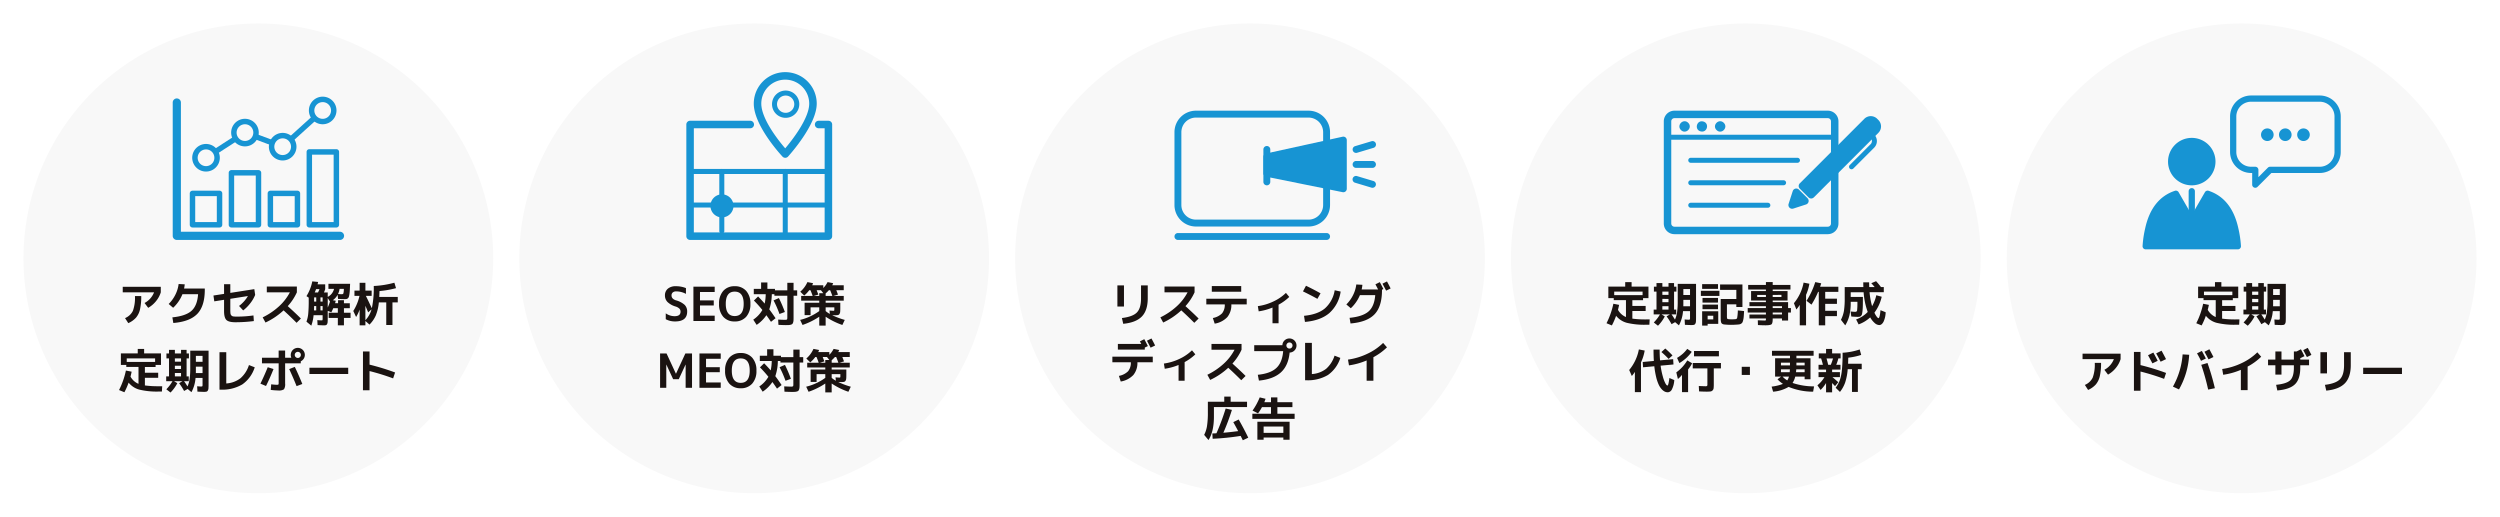 <svg xmlns="http://www.w3.org/2000/svg" xmlns:xlink="http://www.w3.org/1999/xlink" width="958" height="198" viewBox="0 0 958 198">
  <defs>
    <filter id="パス_10765" x="760" y="0" width="198" height="198" filterUnits="userSpaceOnUse">
      <feOffset dy="3" input="SourceAlpha"/>
      <feGaussianBlur stdDeviation="3" result="blur"/>
      <feFlood flood-opacity="0.161"/>
      <feComposite operator="in" in2="blur"/>
      <feComposite in="SourceGraphic"/>
    </filter>
    <filter id="パス_10757" x="0" y="0" width="198" height="198" filterUnits="userSpaceOnUse">
      <feOffset dy="3" input="SourceAlpha"/>
      <feGaussianBlur stdDeviation="3" result="blur-2"/>
      <feFlood flood-opacity="0.161"/>
      <feComposite operator="in" in2="blur-2"/>
      <feComposite in="SourceGraphic"/>
    </filter>
    <filter id="パス_10759" x="190" y="0" width="198" height="198" filterUnits="userSpaceOnUse">
      <feOffset dy="3" input="SourceAlpha"/>
      <feGaussianBlur stdDeviation="3" result="blur-3"/>
      <feFlood flood-opacity="0.161"/>
      <feComposite operator="in" in2="blur-3"/>
      <feComposite in="SourceGraphic"/>
    </filter>
    <filter id="パス_10761" x="380" y="0" width="198" height="198" filterUnits="userSpaceOnUse">
      <feOffset dy="3" input="SourceAlpha"/>
      <feGaussianBlur stdDeviation="3" result="blur-4"/>
      <feFlood flood-opacity="0.161"/>
      <feComposite operator="in" in2="blur-4"/>
      <feComposite in="SourceGraphic"/>
    </filter>
    <filter id="パス_10763" x="570" y="0" width="198" height="198" filterUnits="userSpaceOnUse">
      <feOffset dy="3" input="SourceAlpha"/>
      <feGaussianBlur stdDeviation="3" result="blur-5"/>
      <feFlood flood-opacity="0.161"/>
      <feComposite operator="in" in2="blur-5"/>
      <feComposite in="SourceGraphic"/>
    </filter>
  </defs>
  <g id="グループ_3781" data-name="グループ 3781" transform="translate(-1045 -6997)">
    <g transform="matrix(1, 0, 0, 1, 1045, 6997)" filter="url(#パス_10765)">
      <path id="パス_10765-2" data-name="パス 10765" d="M90,0A90,90,0,1,1,0,90,90,90,0,0,1,90,0Z" transform="translate(769 6)" fill="#f8f8f8"/>
    </g>
    <path id="パス_10766" data-name="パス 10766" d="M-14.436-9.9H-3.564v-1.35H-14.436ZM-.846-.594-.954,1.44H-2.16A28.522,28.522,0,0,1-9.612.7a7.892,7.892,0,0,1-4.1-2.682,26.394,26.394,0,0,1-1.62,3.69L-17.388.864a29.87,29.87,0,0,0,2.628-7.47l2.2.432q-.18.954-.432,1.89a6.2,6.2,0,0,0,3.06,2.772v-6.48h-4.68v-.774h-2.07v-4.41h6.462v-1.71h2.448v1.71h6.462v4.41h-2.07v.792h-4.1V-5.76h5.094v1.926H-7.488V-.9a37.262,37.262,0,0,0,5.382.306ZM12.06-8.1v1.314q0,.792-.018,1.152h2.574V-8.1Zm0-1.854h2.556V-12.24H12.06Zm-8.046,4.3v1.3H6.372v-1.3Zm0-2.808V-7.2H6.372V-8.46Zm0-1.548H6.372V-11.25H4.014ZM13.95-.486q.5,0,.585-.1a1.509,1.509,0,0,0,.081-.675V-3.78H11.934a13.627,13.627,0,0,1-1.566,5.454L8.91.45l-1.368.774A23.264,23.264,0,0,0,5.634-1.764L6.912-2.52H3.69l1.26.756A14.449,14.449,0,0,1,2.34,1.818L.738.576A15.582,15.582,0,0,0,3.1-2.52H.684V-4.356h1.08V-11.25H.774v-1.89h.99v-1.4h2.25v1.4H6.372v-1.4H8.5v1.4h.9v1.89H8.5v6.894h.828V-2.52h-1.8a22.8,22.8,0,0,1,1.314,2,10.593,10.593,0,0,0,.828-2.871,31.765,31.765,0,0,0,.234-4.4V-14.22h7.02V-1.386q0,1.1-.045,1.62a1.845,1.845,0,0,1-.261.855.865.865,0,0,1-.54.4,5.091,5.091,0,0,1-1.008.072q-.576,0-2.412-.09L12.546-.576Q13.752-.486,13.95-.486ZM-60.966,14.62V12.514h14.58V14.62a9.723,9.723,0,0,1-1.809,3.357A10.673,10.673,0,0,1-51.21,20.56l-1.4-1.854A7.865,7.865,0,0,0-48.96,14.62Zm4.68,1.44h2.412a22.074,22.074,0,0,1-.477,5.094,7.51,7.51,0,0,1-1.521,3.159,8.7,8.7,0,0,1-2.97,2.115L-60.084,24.5a5.845,5.845,0,0,0,3.006-2.781A14.683,14.683,0,0,0-56.286,16.06Zm24.12-.792-2.034.972q-.72-1.386-1.674-3.114L-33.84,12.1Q-33.03,13.576-32.166,15.268Zm3.186-.648-2.07.99q-.756-1.494-1.71-3.186l2.07-1.044Q-29.538,13.5-28.98,14.62Zm-12.294-2.754h2.52v5.04a90.634,90.634,0,0,1,9.792,3.006l-.756,2.268a85.113,85.113,0,0,0-9.036-2.808v7.362h-2.52Zm27.558,2.52-1.854.882q-.7-1.422-1.53-2.862l1.854-.936Q-14.418,13-13.716,14.386Zm2.916-.576-1.89.9q-.81-1.566-1.566-2.916l1.89-.954Q-11.718,12.01-10.8,13.81ZM-15.48,16.8l2.394-.7a90.581,90.581,0,0,1,2.826,9.666l-2.574.522A88.4,88.4,0,0,0-15.48,16.8Zm-7.146-4,2.52.144A30.178,30.178,0,0,1-24.012,26.23l-2.322-1.08A29.5,29.5,0,0,0-22.626,12.8Zm15.174,5.6A25.092,25.092,0,0,0-.027,16.159,21.536,21.536,0,0,0,6.012,12.01L7.488,13.7a22.79,22.79,0,0,1-5.2,3.78V26.5H-.306V18.724a27.146,27.146,0,0,1-6.768,1.89Zm17.568-3.6h2.808V11.686h2.34V14.8h4.752V11.686h1.026l1.674-.846q.738,1.386,1.368,2.646l-1.62.774v.54H25.83v2.16H22.464v.954q0,4.32-2,6.309t-6.8,2.4l-.45-2.16q4-.4,5.4-1.755t1.4-4.8V16.96H15.264v3.6h-2.34v-3.6H10.116ZM26.73,13,25,13.828q-.972-1.872-1.4-2.664l1.728-.864Q26.154,11.812,26.73,13Zm12.51-1.026h2.574v4.932q0,4.644-2.259,6.975t-7.137,2.8l-.5-2.214q4.158-.5,5.742-2.142T39.24,16.96Zm-9.054,8.1v-8.1h2.52v8.1Zm16.38.252V17.914H61.434v2.412Z" transform="translate(1904 7120)" fill="#1a1311"/>
    <g id="グループ_3777" data-name="グループ 3777">
      <g transform="matrix(1, 0, 0, 1, 1045, 6997)" filter="url(#パス_10757)">
        <path id="パス_10757-2" data-name="パス 10757" d="M90,0A90,90,0,1,1,0,90,90,90,0,0,1,90,0Z" transform="translate(9 6)" fill="#f8f8f8"/>
      </g>
      <path id="パス_10758" data-name="パス 10758" d="M-51.966-10.98v-2.106h14.58v2.106a9.723,9.723,0,0,1-1.809,3.357A10.673,10.673,0,0,1-42.21-5.04l-1.4-1.854A7.865,7.865,0,0,0-39.96-10.98Zm4.68,1.44h2.412a22.074,22.074,0,0,1-.477,5.094,7.51,7.51,0,0,1-1.521,3.159A8.7,8.7,0,0,1-49.842.828L-51.084-1.1a5.845,5.845,0,0,0,3.006-2.781A14.683,14.683,0,0,0-47.286-9.54Zm24.192-.72h-5.994a14.526,14.526,0,0,1-3.564,5.2l-1.71-1.458A13.283,13.283,0,0,0-31.8-10.071a12.509,12.509,0,0,0,1.251-4.1l2.34.126a14.9,14.9,0,0,1-.252,1.62h7.938v.414q0,6.282-2.862,9.27t-9.2,3.51l-.36-2.16q5.058-.5,7.3-2.484T-23.094-10.26ZM-1.728.036a56.572,56.572,0,0,1-7.056.45q-2.574,0-3.465-.882T-13.14-3.87V-8.118l-3.744.594-.324-2.232,4.068-.63v-3.708h2.394v3.33l9.2-1.44.324,2.214A13.453,13.453,0,0,1-3.105-6.768,15.09,15.09,0,0,1-5.814-4.05L-7.4-5.76A12.826,12.826,0,0,0-4-9.558L-10.746-8.5v4.14a12.318,12.318,0,0,0,.063,1.467,1.341,1.341,0,0,0,.36.783,1.25,1.25,0,0,0,.747.369,10.992,10.992,0,0,0,1.386.063,43.142,43.142,0,0,0,6.318-.45ZM3.24-10.98v-2.214H14.76v2.214a20.423,20.423,0,0,1-3.492,5.292q2.88,2.592,5.04,4.752L14.652.7q-2.628-2.628-4.986-4.77A26.934,26.934,0,0,1,2.736.594l-1.08-1.98A26.181,26.181,0,0,0,7.92-5.616a19.605,19.605,0,0,0,4.158-5.364Zm19.62.054q.342-.7.576-1.278H22.122q-.324.864-.522,1.278ZM23.8-7.434h.828v-1.6H23.8Zm0,1.728V-4.05h.828V-5.706Zm-2.43,0q0,.09-.054,1.656h.864V-5.706Zm0-1.728h.81v-1.6h-.81Zm9.756-4.86a6.917,6.917,0,0,1-.594,1.962q.918.072,1.44.072.486,0,.612-.306a7.277,7.277,0,0,0,.18-1.728ZM27.45-7.434,26.586-8.8v3.654A22.712,22.712,0,0,0,27.45-7.434ZM32.8-3.15h2.538v1.98H32.8V1.656h-2.34V-1.17h-3.51V-3.15h3.51V-4.9H28.71q-.306.738-.738,1.566l-1.386-.54v2.61q0,1.1-.036,1.629a1.875,1.875,0,0,1-.234.855.776.776,0,0,1-.45.387,3.812,3.812,0,0,1-.828.063q-.486,0-2.34-.09L22.59-.324q1.35.09,1.584.09.342,0,.4-.108a2.629,2.629,0,0,0,.054-.738V-2.214H21.168A16.056,16.056,0,0,1,20.286,1.8L18.432.252a11.867,11.867,0,0,0,.675-2.934A51.754,51.754,0,0,0,19.3-7.92V-8.946l-.864-.576a16.784,16.784,0,0,0,2.232-5.652l2.232.216q-.054.306-.2.918h2.916V-12.2a12.032,12.032,0,0,1-.486,1.278h1.458v1.692A4.6,4.6,0,0,0,29-12.294H26.856v-1.962h8.3q-.054,1.458-.1,2.34t-.153,1.6a6.579,6.579,0,0,1-.225,1.062,1.28,1.28,0,0,1-.378.567,1.1,1.1,0,0,1-.531.27,4.722,4.722,0,0,1-.738.045q-.792,0-2.5-.09l-.144-1.584A6.049,6.049,0,0,1,28.53-7.956l1.134.2q-.036.144-.27.954h1.152V-7.956H32.8V-6.8h2.25V-4.9H32.8ZM43.38-4.464l-1.3,1.152q-.2-.486-1.062-2.52V-.288A10.148,10.148,0,0,0,43.38-4.464Zm.036-7.182V-9.63H41.2q.774,1.548,2.286,4.752a37.263,37.263,0,0,0,.738-8.532,35.713,35.713,0,0,0,7.9-1.26l.63,2.088a36.317,36.317,0,0,1-6.336,1.116q-.018.882-.09,2.25h7.092V-7.11H51.39V1.53H49.014V-7.11H46.17a17.463,17.463,0,0,1-1.17,5,11.554,11.554,0,0,1-2.412,3.492L41.022,0V1.674H38.808V-4.392a14.091,14.091,0,0,1-1.35,2.862l-1.08-2.3a18.153,18.153,0,0,0,2.376-5.8H36.828v-2.016h1.98v-2.988h2.214v2.988ZM-50.436,15.7h10.872V14.35H-50.436Zm13.59,9.306-.108,2.034H-38.16a28.522,28.522,0,0,1-7.452-.738,7.892,7.892,0,0,1-4.1-2.682,26.394,26.394,0,0,1-1.62,3.69l-2.052-.846a29.87,29.87,0,0,0,2.628-7.47l2.2.432q-.18.954-.432,1.89a6.2,6.2,0,0,0,3.06,2.772v-6.48h-4.68v-.774h-2.07v-4.41h6.462v-1.71h2.448v1.71h6.462v4.41h-2.07v.792h-4.1V19.84h5.094v1.926h-5.094V24.7a37.262,37.262,0,0,0,5.382.306ZM-23.94,17.5v1.314q0,.792-.018,1.152h2.574V17.5Zm0-1.854h2.556V13.36H-23.94Zm-8.046,4.3v1.3h2.358v-1.3Zm0-2.808V18.4h2.358V17.14Zm0-1.548h2.358V14.35h-2.358Zm9.936,9.522q.5,0,.585-.1a1.509,1.509,0,0,0,.081-.675V21.82h-2.682a13.627,13.627,0,0,1-1.566,5.454L-27.09,26.05l-1.368.774a23.264,23.264,0,0,0-1.908-2.988l1.278-.756H-32.31l1.26.756a14.449,14.449,0,0,1-2.61,3.582l-1.6-1.242a15.582,15.582,0,0,0,2.358-3.1h-2.412V21.244h1.08V14.35h-.99V12.46h.99v-1.4h2.25v1.4h2.358v-1.4H-27.5v1.4h.9v1.89h-.9v6.894h.828V23.08h-1.8a22.8,22.8,0,0,1,1.314,2,10.593,10.593,0,0,0,.828-2.871,31.765,31.765,0,0,0,.234-4.4V11.38h7.02V24.214q0,1.1-.045,1.62a1.845,1.845,0,0,1-.261.855.865.865,0,0,1-.54.4,5.091,5.091,0,0,1-1.008.072q-.576,0-2.412-.09l-.108-2.052Q-22.248,25.114-22.05,25.114Zm9.756-1.17A9.982,9.982,0,0,0-6.84,21.937,11.2,11.2,0,0,0-3.6,16.888l2.214.864A12.65,12.65,0,0,1-6.138,24.3a15.069,15.069,0,0,1-8.316,2.016h-.432V11.974h2.592ZM1.386,14.08h6.39V11.326H10.26V14.08h2.376A2.63,2.63,0,0,1,12.42,13a2.7,2.7,0,0,1,4.608-1.908,2.687,2.687,0,0,1,.36,3.366,2.658,2.658,0,0,1-1.134.99v.792H10.26v7.686a3.618,3.618,0,0,1-.441,2.25,3.433,3.433,0,0,1-2.2.45,25.043,25.043,0,0,1-2.88-.216l.18-2.142a21.47,21.47,0,0,0,2.16.18q.522,0,.612-.117a1.63,1.63,0,0,0,.09-.729V16.24H1.386ZM.792,24.016q1.548-3.168,2.808-6.3l2.214.7q-1.386,3.51-2.88,6.5Zm13.86.954q-1.188-3.006-2.826-6.534l2.142-.846q1.53,3.186,2.88,6.552Zm1.3-11.142a1.173,1.173,0,1,0-.828.342A1.128,1.128,0,0,0,15.948,13.828Zm3.618,6.5V17.914H34.434v2.412Zm20.52-8.64h2.52v5.04A90.634,90.634,0,0,1,52.4,19.732L51.642,22a85.113,85.113,0,0,0-9.036-2.808v7.362h-2.52Z" transform="translate(1144 7120)" fill="#1a1311"/>
      <g id="グループ_3772" data-name="グループ 3772" transform="translate(924 103)">
        <path id="パス_6154" data-name="パス 6154" d="M1943.505,1063.685h-62.49a1.569,1.569,0,0,1-1.569-1.568v-51.129a1.569,1.569,0,0,1,3.137,0v49.561h60.921a1.569,1.569,0,1,1,0,3.137Z" transform="translate(-1692.26 5922.259)" fill="#1794d3"/>
        <g id="グループ_3055" data-name="グループ 3055" transform="translate(193.718 6967.072)">
          <path id="パス_6155" data-name="パス 6155" d="M1915.452,1156.8h-10.367a1.046,1.046,0,0,1-1.046-1.046v-12.017a1.046,1.046,0,0,1,1.046-1.046h10.367a1.046,1.046,0,0,1,1.046,1.046v12.017A1.046,1.046,0,0,1,1915.452,1156.8Zm-9.322-2.091h8.276v-9.925h-8.276Z" transform="translate(-1904.039 -1142.692)" fill="#1794d3"/>
        </g>
        <g id="グループ_3056" data-name="グループ 3056" transform="translate(208.64 6959.179)">
          <path id="パス_6156" data-name="パス 6156" d="M1971.641,1134.972h-10.368a1.045,1.045,0,0,1-1.045-1.046v-19.91a1.046,1.046,0,0,1,1.045-1.046h10.368a1.046,1.046,0,0,1,1.046,1.046v19.91A1.045,1.045,0,0,1,1971.641,1134.972Zm-9.322-2.091h8.276v-17.818h-8.276Z" transform="translate(-1960.228 -1112.971)" fill="#1794d3"/>
        </g>
        <g id="グループ_3057" data-name="グループ 3057" transform="translate(223.563 6967.072)">
          <path id="パス_6157" data-name="パス 6157" d="M2027.83,1156.8h-10.367a1.045,1.045,0,0,1-1.046-1.046v-12.017a1.046,1.046,0,0,1,1.046-1.046h10.367a1.046,1.046,0,0,1,1.046,1.046v12.017A1.046,1.046,0,0,1,2027.83,1156.8Zm-9.322-2.091h8.276v-9.925h-8.276Z" transform="translate(-2016.417 -1142.692)" fill="#1794d3"/>
        </g>
        <g id="グループ_3058" data-name="グループ 3058" transform="translate(238.485 6951.168)">
          <path id="パス_6158" data-name="パス 6158" d="M2084.018,1112.819h-10.367a1.046,1.046,0,0,1-1.046-1.046v-27.921a1.046,1.046,0,0,1,1.046-1.046h10.367a1.046,1.046,0,0,1,1.046,1.046v27.921A1.046,1.046,0,0,1,2084.018,1112.819Zm-9.322-2.092h8.276V1084.9H2074.7Z" transform="translate(-2072.605 -1082.807)" fill="#1794d3"/>
        </g>
        <path id="パス_6159" data-name="パス 6159" d="M1924.6,1043.206a1.046,1.046,0,0,1-.569-1.924l14.922-9.642a1.045,1.045,0,0,1,.934-.1l13.855,5.178,14.863-13.456a1.046,1.046,0,1,1,1.4,1.55l-15.335,13.883a1.047,1.047,0,0,1-1.068.2l-13.959-5.217-14.481,9.356A1.04,1.04,0,0,1,1924.6,1043.206Z" transform="translate(-1724.656 5912.292)" fill="#1794d3"/>
        <g id="グループ_3059" data-name="グループ 3059" transform="translate(194.406 6948.911)">
          <circle id="楕円形_57" data-name="楕円形 57" cx="4.241" cy="4.241" r="4.241" transform="translate(0 3.246) rotate(-22.5)" fill="#f8f8f8"/>
          <path id="パス_6160" data-name="パス 6160" d="M1912.875,1085.84a5.287,5.287,0,1,1,5.287-5.287A5.293,5.293,0,0,1,1912.875,1085.84Zm0-8.482a3.2,3.2,0,1,0,3.2,3.2A3.2,3.2,0,0,0,1912.875,1077.357Z" transform="translate(-1907.334 -1075.011)" fill="#1794d3"/>
        </g>
        <g id="グループ_3060" data-name="グループ 3060" transform="translate(209.582 6939.523)">
          <circle id="楕円形_58" data-name="楕円形 58" cx="4.241" cy="4.241" r="4.241" transform="translate(1.046 1.046)" fill="#f8f8f8"/>
          <path id="パス_6161" data-name="パス 6161" d="M1969.063,1049.534a5.287,5.287,0,1,1,5.287-5.287A5.293,5.293,0,0,1,1969.063,1049.534Zm0-8.482a3.2,3.2,0,1,0,3.2,3.2A3.2,3.2,0,0,0,1969.063,1041.051Z" transform="translate(-1963.776 -1038.96)" fill="#1794d3"/>
        </g>
        <g id="グループ_3061" data-name="グループ 3061" transform="translate(224.034 6944.924)">
          <circle id="楕円形_59" data-name="楕円形 59" cx="4.241" cy="4.241" r="4.241" transform="translate(0.185 8.44) rotate(-76.718)" fill="#f8f8f8"/>
          <path id="パス_6162" data-name="パス 6162" d="M2023.478,1069.87a5.287,5.287,0,1,1,5.287-5.287A5.293,5.293,0,0,1,2023.478,1069.87Zm0-8.482a3.2,3.2,0,1,0,3.2,3.2A3.2,3.2,0,0,0,2023.478,1061.387Z" transform="translate(-2018.191 -1059.296)" fill="#1794d3"/>
        </g>
        <g id="グループ_3062" data-name="グループ 3062" transform="translate(239.369 6931.041)">
          <circle id="楕円形_60" data-name="楕円形 60" cx="4.241" cy="4.241" r="4.241" transform="translate(0.185 8.44) rotate(-76.718)" fill="#f8f8f8"/>
          <path id="パス_6163" data-name="パス 6163" d="M2081.22,1017.595a5.287,5.287,0,1,1,5.287-5.287A5.293,5.293,0,0,1,2081.22,1017.595Zm0-8.482a3.2,3.2,0,1,0,3.2,3.2A3.2,3.2,0,0,0,2081.22,1009.112Z" transform="translate(-2075.933 -1007.021)" fill="#1794d3"/>
        </g>
      </g>
    </g>
    <g id="グループ_3778" data-name="グループ 3778">
      <g transform="matrix(1, 0, 0, 1, 1045, 6997)" filter="url(#パス_10759)">
        <path id="パス_10759-2" data-name="パス 10759" d="M90,0A90,90,0,1,1,0,90,90,90,0,0,1,90,0Z" transform="translate(199 6)" fill="#f8f8f8"/>
      </g>
      <path id="パス_10760" data-name="パス 10760" d="M-26.145-10.386a7.935,7.935,0,0,0-3.69-.954,2,2,0,0,0-1.368.414,1.458,1.458,0,0,0-.468,1.152q0,1.3,1.674,1.854a8.152,8.152,0,0,1,3.375,1.764A3.55,3.55,0,0,1-25.677-3.6q0,3.78-4.644,3.78a7.386,7.386,0,0,1-3.564-.864v-2.25a5.888,5.888,0,0,0,3.384,1.1q2.286,0,2.286-1.728a1.627,1.627,0,0,0-.432-1.161,3.683,3.683,0,0,0-1.458-.819A7.512,7.512,0,0,1-33.228-7.29a3.5,3.5,0,0,1-.963-2.484,3.257,3.257,0,0,1,1.1-2.592,4.544,4.544,0,0,1,3.078-.954,10.059,10.059,0,0,1,3.87.72Zm5.382-.72v3.222h5.274v1.926h-5.274v3.924h5.634V0h-8.154V-13.14h8.154v2.034Zm13.3-.144q-3.42,0-3.42,4.68t3.42,4.68q3.438,0,3.438-4.68T-7.461-11.25ZM-3.069-1.6A5.641,5.641,0,0,1-7.461.18,5.613,5.613,0,0,1-11.844-1.6,7.143,7.143,0,0,1-13.455-6.57a7.143,7.143,0,0,1,1.611-4.968A5.613,5.613,0,0,1-7.461-13.32a5.641,5.641,0,0,1,4.392,1.782A7.117,7.117,0,0,1-1.449-6.57,7.117,7.117,0,0,1-3.069-1.6ZM7.425-7.884l2.052-.9a52.6,52.6,0,0,1,2.286,5.346l-2.07.756A38.449,38.449,0,0,0,7.425-7.884ZM-.1-7.83,1.5-9.4Q2.979-7.884,4.023-6.66a18.5,18.5,0,0,0,.4-3.6H-.153v-2.034H2.655V-14.76H5.067v2.466h2.9v.558H12.7v-2.9h2.394v2.9h1.386v2.052H15.093V-1.35q0,.738-.027,1.161A3.04,3.04,0,0,1,14.913.6a1.391,1.391,0,0,1-.288.531,1.319,1.319,0,0,1-.54.279,3.462,3.462,0,0,1-.81.144q-.432.027-1.188.027-.774,0-2.79-.09L9.189-.54q1.764.09,2.484.09a1.857,1.857,0,0,0,.882-.117Q12.7-.684,12.7-1.3V-9.684H7.749v-.576h-.99a18.683,18.683,0,0,1-.972,5.8q1.062,1.4,2.412,3.4L6.435.324Q5.625-.9,4.671-2.214A13.5,13.5,0,0,1,.945,1.494l-1.3-2A11.394,11.394,0,0,0,3.141-4.212,45.528,45.528,0,0,0-.1-7.83Zm26.586-2.826-.9-1.134H23.949q.306.792.63,1.674L22.8-9.594h2.142v-1.062Zm3.474,1.062q-.414-1.17-.846-2.2h-.486a10.838,10.838,0,0,1-1.242,1.224v.972ZM27.387-3.8a9.668,9.668,0,0,0,1.6,1.1L28.863-4q1.224.09,1.44.09.306,0,.36-.09a1.484,1.484,0,0,0,.054-.54V-5.22h-3.33Zm6.93-3.978h-6.93v.792H33V-5.04Q33-4,32.949-3.474a1.617,1.617,0,0,1-.3.837.943.943,0,0,1-.576.378,6.268,6.268,0,0,1-1.053.063q-.2,0-1.134-.036A28.54,28.54,0,0,0,34.713-.414L33.795,1.53a27.422,27.422,0,0,1-6.408-3.168v3.4H24.939v-3.4A27.422,27.422,0,0,1,18.531,1.53L17.613-.414A20.994,20.994,0,0,0,24.939-3.8V-5.22h-3.33v2.97H19.323V-6.984h5.616v-.792h-6.93V-9.594h4.41q-.414-1.17-.846-2.2H21.1a11.689,11.689,0,0,1-1.926,2.052l-1.512-1.476A10.315,10.315,0,0,0,20.4-14.9l2.16.414q-.144.414-.324.81h4.248v1.044A8.518,8.518,0,0,0,28.125-14.9l2.142.414a6.3,6.3,0,0,1-.36.81h4.41v1.89H31.473q.072.18.207.531l.243.63.2.513-1.8.522h4Zm-60.579,24.5H-26.3l-2.592,5.58h-2.16l-2.592-5.58h-.036V25.6h-2.376V12.46h2.484l3.582,7.74h.036l3.582-7.74h2.556V25.6h-2.448Zm7.812-2.232v3.222h5.274v1.926H-18.45v3.924h5.634V25.6H-20.97V12.46h8.154v2.034Zm13.3-.144q-3.42,0-3.42,4.68t3.42,4.68q3.438,0,3.438-4.68T-5.148,14.35ZM-.756,24A5.641,5.641,0,0,1-5.148,25.78,5.613,5.613,0,0,1-9.531,24a7.143,7.143,0,0,1-1.611-4.968,7.143,7.143,0,0,1,1.611-4.968A5.613,5.613,0,0,1-5.148,12.28,5.641,5.641,0,0,1-.756,14.062,7.117,7.117,0,0,1,.864,19.03,7.117,7.117,0,0,1-.756,24ZM9.738,17.716l2.052-.9a52.6,52.6,0,0,1,2.286,5.346l-2.07.756A38.449,38.449,0,0,0,9.738,17.716Zm-7.524.054,1.6-1.566q1.476,1.512,2.52,2.736a18.5,18.5,0,0,0,.4-3.6H2.16V13.306H4.968V10.84H7.38v2.466h2.9v.558h4.734v-2.9h2.394v2.9h1.386v2.052H17.406V24.25q0,.738-.027,1.161a3.04,3.04,0,0,1-.153.792,1.391,1.391,0,0,1-.288.531,1.319,1.319,0,0,1-.54.279,3.461,3.461,0,0,1-.81.144q-.432.027-1.188.027-.774,0-2.79-.09L11.5,25.06q1.764.09,2.484.09a1.857,1.857,0,0,0,.882-.117q.144-.117.144-.729V15.916h-4.95V15.34h-.99a18.683,18.683,0,0,1-.972,5.8q1.062,1.4,2.412,3.4L8.748,25.924q-.81-1.224-1.764-2.538a13.5,13.5,0,0,1-3.726,3.708l-1.3-2a11.394,11.394,0,0,0,3.492-3.708A45.528,45.528,0,0,0,2.214,17.77ZM28.8,14.944l-.9-1.134H26.262q.306.792.63,1.674l-1.782.522h2.142V14.944Zm3.474,1.062q-.414-1.17-.846-2.2h-.486A10.838,10.838,0,0,1,29.7,15.034v.972ZM29.7,21.8a9.668,9.668,0,0,0,1.6,1.1l-.126-1.3q1.224.09,1.44.09.306,0,.36-.09a1.484,1.484,0,0,0,.054-.54V20.38H29.7Zm6.93-3.978H29.7v.792h5.616V20.56q0,1.044-.054,1.566a1.617,1.617,0,0,1-.3.837.943.943,0,0,1-.576.378,6.268,6.268,0,0,1-1.053.063q-.2,0-1.134-.036a28.54,28.54,0,0,0,4.824,1.818l-.918,1.944A27.422,27.422,0,0,1,29.7,23.962v3.4H27.252v-3.4a27.422,27.422,0,0,1-6.408,3.168l-.918-1.944A20.994,20.994,0,0,0,27.252,21.8V20.38h-3.33v2.97H21.636V18.616h5.616v-.792h-6.93V16.006h4.41q-.414-1.17-.846-2.2h-.468a11.689,11.689,0,0,1-1.926,2.052L19.98,14.386a10.315,10.315,0,0,0,2.736-3.69l2.16.414q-.144.414-.324.81H28.8v1.044A8.518,8.518,0,0,0,30.438,10.7l2.142.414a6.3,6.3,0,0,1-.36.81h4.41v1.89H33.786q.072.18.207.531l.243.63.2.513-1.8.522h4Z" transform="translate(1334 7120)" fill="#1a1311"/>
      <g id="グループ_3773" data-name="グループ 3773" transform="translate(924 103)">
        <path id="パス_6164" data-name="パス 6164" d="M898.368,1093.207h-53a1.44,1.44,0,0,1-1.44-1.44v-42.791a1.44,1.44,0,0,1,1.44-1.44h23.059a1.44,1.44,0,0,1,0,2.88h-21.62v39.911h50.123v-39.911h-2.3a1.44,1.44,0,0,1,0-2.88h3.743a1.44,1.44,0,0,1,1.44,1.44v42.791A1.44,1.44,0,0,1,898.368,1093.207Z" transform="translate(-459.926 5892.738)" fill="#1794d3"/>
        <path id="パス_6165" data-name="パス 6165" d="M899.857,1125.225h-53a.96.96,0,0,1,0-1.92h53a.96.96,0,1,1,0,1.92Z" transform="translate(-461.415 5835.44)" fill="#1794d3"/>
        <path id="パス_6166" data-name="パス 6166" d="M899.857,1178h-53a.96.96,0,0,1,0-1.92h53a.96.96,0,1,1,0,1.92Z" transform="translate(-461.415 5795.533)" fill="#1794d3"/>
        <path id="パス_6167" data-name="パス 6167" d="M896.719,1148.079a.96.96,0,0,1-.96-.96v-22.854a.96.96,0,1,1,1.92,0v22.854A.96.96,0,0,1,896.719,1148.079Z" transform="translate(-499.123 5835.44)" fill="#1794d3"/>
        <path id="パス_6168" data-name="パス 6168" d="M996.449,1150.024a.96.96,0,0,1-.96-.96v-24.8a.96.96,0,1,1,1.92,0v24.8A.96.96,0,0,1,996.449,1150.024Z" transform="translate(-574.54 5835.44)" fill="#1794d3"/>
        <g id="グループ_3064" data-name="グループ 3064" transform="translate(393.24 6968.474)">
          <circle id="楕円形_61" data-name="楕円形 61" cx="2.978" cy="2.978" r="2.978" transform="translate(0.527 2.806) rotate(-22.5)" fill="#1794d3"/>
          <path id="パス_6169" data-name="パス 6169" d="M886.247,1172.046a4.418,4.418,0,1,1,4.418-4.418A4.423,4.423,0,0,1,886.247,1172.046Zm0-5.957a1.539,1.539,0,1,0,1.539,1.539A1.541,1.541,0,0,0,886.247,1166.089Z" transform="translate(-881.829 -1163.21)" fill="#1794d3"/>
        </g>
        <g id="グループ_3065" data-name="グループ 3065" transform="translate(409.847 6921.643)">
          <path id="パス_6171" data-name="パス 6171" d="M962.012,1003.939a1.44,1.44,0,0,1-1.05-.455c-.45-.479-11.012-11.84-11.012-20.309a12.062,12.062,0,1,1,24.124,0c0,8.169-10.55,19.8-11,20.3a1.439,1.439,0,0,1-1.054.468Zm0-29.946a9.193,9.193,0,0,0-9.182,9.182c0,2.968,1.74,7.052,5.033,11.81a65.621,65.621,0,0,0,4.136,5.333c2.613-3.1,9.195-11.46,9.195-17.143A9.192,9.192,0,0,0,962.012,973.993Z" transform="translate(-949.95 -971.113)" fill="#1794d3"/>
        </g>
        <g id="グループ_3066" data-name="グループ 3066" transform="translate(416.824 6928.689)">
          <path id="パス_6172" data-name="パス 6172" d="M983.842,1010.515a5.226,5.226,0,1,1,5.227-5.227A5.232,5.232,0,0,1,983.842,1010.515Zm0-8.533a3.307,3.307,0,1,0,3.307,3.307A3.31,3.31,0,0,0,983.842,1001.982Z" transform="translate(-978.604 -1000.051)" fill="#1794d3"/>
        </g>
      </g>
    </g>
    <g id="グループ_3779" data-name="グループ 3779">
      <g transform="matrix(1, 0, 0, 1, 1045, 6997)" filter="url(#パス_10761)">
        <path id="パス_10761-2" data-name="パス 10761" d="M90,0A90,90,0,1,1,0,90,90,90,0,0,1,90,0Z" transform="translate(389 6)" fill="#f8f8f8"/>
      </g>
      <path id="パス_10762" data-name="パス 10762" d="M-41.76-13.626h2.574v4.932q0,4.644-2.259,6.975t-7.137,2.8l-.5-2.214q4.158-.5,5.742-2.142T-41.76-8.64Zm-9.054,8.1v-8.1h2.52v8.1ZM-32.76-10.98v-2.214h11.52v2.214a20.423,20.423,0,0,1-3.492,5.292q2.88,2.592,5.04,4.752L-21.348.7q-2.628-2.628-4.986-4.77A26.934,26.934,0,0,1-33.264.594l-1.08-1.98a26.181,26.181,0,0,0,6.264-4.23,19.605,19.605,0,0,0,4.158-5.364Zm18.126-.234v-2.16H-3.366v2.16Zm-2.106,2.7H-1.26v2.16H-7.146A7.283,7.283,0,0,1-8.7-1.476a8.6,8.6,0,0,1-4.833,2.5l-.7-2.16A6.7,6.7,0,0,0-10.71-2.925,5.144,5.144,0,0,0-9.666-6.354H-16.74ZM3.006-5.688A20.192,20.192,0,0,0,8.928-7.461a17.27,17.27,0,0,0,4.842-3.3l1.278,1.548a18.771,18.771,0,0,1-4.1,2.97V.882H8.622v-6.03A22.032,22.032,0,0,1,3.33-3.69ZM20.3-11.34l1.152-2.16q2.718,1.3,5.58,2.9L25.83-8.478Q23.418-9.828,20.3-11.34Zm12.15-.432,2.286.5a13.522,13.522,0,0,1-4.32,8.226Q27.054-.162,21.06.36L20.7-1.98q5.22-.5,8.019-2.853A11.775,11.775,0,0,0,32.454-11.772Zm21.438-.684-1.728.828q-.972-1.872-1.4-2.664l1.728-.864Q53.316-13.644,53.892-12.456ZM47.988-9.9H42.12a14.514,14.514,0,0,1-3.492,5.022l-1.71-1.458a13.283,13.283,0,0,0,2.565-3.555,12.509,12.509,0,0,0,1.251-4.1l2.34.126a14.576,14.576,0,0,1-.288,1.8H49.1q-.54-1.044-1.044-1.98l1.692-.846Q50.49-13.5,51.12-12.24l-.54.252v.162q0,6.282-2.862,9.27T38.52.954l-.36-2.16q5-.486,7.245-2.43T47.988-9.9ZM-36.36,9.4l-1.728.828q-.972-1.872-1.4-2.664l1.728-.864Q-36.936,8.212-36.36,9.4Zm-14.274,1.566V8.806h8.964q-.5-.954-.522-.99L-40.5,6.97q.738,1.386,1.368,2.646l-1.188.576v.774Zm-2.106,2.7h15.48v2.16h-5.886A7.284,7.284,0,0,1-44.7,20.7a8.6,8.6,0,0,1-4.833,2.5l-.7-2.16a6.7,6.7,0,0,0,3.528-1.791,5.144,5.144,0,0,0,1.044-3.429H-52.74Zm19.746,2.646a20.192,20.192,0,0,0,5.922-1.773,17.27,17.27,0,0,0,4.842-3.3l1.278,1.548a18.771,18.771,0,0,1-4.1,2.97v7.128h-2.322v-6.03A22.032,22.032,0,0,1-32.67,18.31ZM-14.76,11.02V8.806H-3.24V11.02a20.423,20.423,0,0,1-3.492,5.292q2.88,2.592,5.04,4.752L-3.348,22.7q-2.628-2.628-4.986-4.77a26.934,26.934,0,0,1-6.93,4.662l-1.08-1.98a26.181,26.181,0,0,0,6.264-4.23A19.605,19.605,0,0,0-5.922,11.02Zm27.468.54H1.62V9.274h10.8a2.553,2.553,0,0,1,.819-1.827A2.628,2.628,0,0,1,15.12,6.7a2.7,2.7,0,0,1,2.7,2.7,2.6,2.6,0,0,1-.765,1.881,2.634,2.634,0,0,1-1.863.819q-.5,5.04-3.393,7.632T3.42,22.846l-.432-2.232q4.788-.468,7.083-2.574T12.708,11.56Zm3.24-1.332a1.173,1.173,0,1,0-.828.342A1.128,1.128,0,0,0,15.948,10.228Zm7.758,10.116a9.982,9.982,0,0,0,5.454-2.007,11.2,11.2,0,0,0,3.24-5.049l2.214.864A12.65,12.65,0,0,1,29.862,20.7a15.069,15.069,0,0,1-8.316,2.016h-.432V8.374h2.592ZM37.548,14.8a25.093,25.093,0,0,0,7.425-2.241A21.536,21.536,0,0,0,51.012,8.41L52.488,10.1a22.79,22.79,0,0,1-5.2,3.78V22.9H44.694V15.124a27.146,27.146,0,0,1-6.768,1.89ZM-6.408,38.762l2.07-1.008q2.07,3.636,3.672,6.966l-2.088.99q-.252-.522-.828-1.674a95.144,95.144,0,0,1-10.728,1.1l-.126-2.034q1.08-.036,1.584-.072a86.723,86.723,0,0,0,3.528-9.486l2.394.522a85.633,85.633,0,0,1-3.276,8.766q2.574-.216,5.67-.63Q-5.472,40.4-6.408,38.762ZM-7.416,30.95h6.282v2.034h-12.69v3.672q0,5.742-2.088,8.964l-1.656-1.98a11.15,11.15,0,0,0,1.089-3.357,33.036,33.036,0,0,0,.333-5.319V30.95h6.282V28.97h2.448ZM5.22,42.866h7.56V40.454H5.22Zm0,1.8v.828H2.826V38.6H15.174v6.894H12.78v-.828ZM16.254,31.13v1.89h-5.76v2.52H17.1v1.98H.9V35.54H8.046V33.02H4.59A18.925,18.925,0,0,1,3.078,35.4L.972,34.334a25.114,25.114,0,0,0,2.754-5.058l2.232.54q-.324.954-.468,1.314H8.046V29.294h2.448V31.13Z" transform="translate(1524 7120)" fill="#1a1311"/>
      <g id="グループ_3774" data-name="グループ 3774" transform="translate(924 103)">
        <path id="パス_6173" data-name="パス 6173" d="M303.75,1486.118H260.6a8.242,8.242,0,0,1-8.232-8.233v-27.927a8.242,8.242,0,0,1,8.232-8.233H303.75a8.242,8.242,0,0,1,8.233,8.233v27.927A8.242,8.242,0,0,1,303.75,1486.118ZM260.6,1444.372a5.593,5.593,0,0,0-5.587,5.587v27.927a5.593,5.593,0,0,0,5.587,5.587H303.75a5.593,5.593,0,0,0,5.587-5.587v-27.927a5.593,5.593,0,0,0-5.587-5.587Z" transform="translate(318.689 5494.687)" fill="#1794d3"/>
        <path id="パス_6174" data-name="パス 6174" d="M310.66,1653.7H253.695a1.323,1.323,0,0,1,0-2.646H310.66a1.323,1.323,0,0,1,0,2.646Z" transform="translate(318.689 5332.245)" fill="#1794d3"/>
        <g id="グループ_3070" data-name="グループ 3070" transform="translate(605.128 6946.361)">
          <path id="パス_6175" data-name="パス 6175" d="M405.788,1517.242a1.323,1.323,0,0,1-1.323-1.323V1503.5a1.323,1.323,0,1,1,2.646,0v12.423A1.323,1.323,0,0,1,405.788,1517.242Z" transform="translate(-404.465 -1498.583)" fill="#1794d3"/>
          <g id="グループ_3069" data-name="グループ 3069" transform="translate(0 0)">
            <path id="パス_6176" data-name="パス 6176" d="M439.685,1510.708l-29.314-5.932v-6.3l29.314-6.427Z" transform="translate(-409.048 -1490.726)" fill="#1794d3"/>
            <path id="パス_6177" data-name="パス 6177" d="M435.1,1507.447a1.317,1.317,0,0,1-.262-.027l-29.314-5.932a1.323,1.323,0,0,1-1.06-1.3v-6.3a1.323,1.323,0,0,1,1.039-1.292l29.314-6.427a1.323,1.323,0,0,1,1.606,1.292v18.66a1.323,1.323,0,0,1-1.323,1.323Zm-27.991-8.338,26.668,5.4v-15.4l-26.668,5.847Z" transform="translate(-404.465 -1486.141)" fill="#1794d3"/>
          </g>
          <path id="パス_6178" data-name="パス 6178" d="M564.756,1530.443h-6.282a1.323,1.323,0,1,1,0-2.646h6.282a1.323,1.323,0,0,1,0,2.646Z" transform="translate(-522.953 -1518.467)" fill="#1794d3"/>
          <path id="パス_6179" data-name="パス 6179" d="M558.473,1498.288a1.323,1.323,0,0,1-.38-2.59l6.282-1.885a1.323,1.323,0,1,1,.76,2.534l-6.282,1.885A1.321,1.321,0,0,1,558.473,1498.288Z" transform="translate(-522.951 -1492.051)" fill="#1794d3"/>
          <path id="パス_6180" data-name="パス 6180" d="M564.755,1557.948a1.313,1.313,0,0,1-.381-.056l-6.282-1.885a1.323,1.323,0,1,1,.76-2.534l6.282,1.885a1.323,1.323,0,0,1-.38,2.59Z" transform="translate(-522.951 -1538.348)" fill="#1794d3"/>
        </g>
      </g>
    </g>
    <g id="グループ_3780" data-name="グループ 3780">
      <g transform="matrix(1, 0, 0, 1, 1045, 6997)" filter="url(#パス_10763)">
        <path id="パス_10763-2" data-name="パス 10763" d="M90,0A90,90,0,1,1,0,90,90,90,0,0,1,90,0Z" transform="translate(579 6)" fill="#f8f8f8"/>
      </g>
      <path id="パス_10764" data-name="パス 10764" d="M-50.436-9.9h10.872v-1.35H-50.436Zm13.59,9.306-.108,2.034H-38.16A28.522,28.522,0,0,1-45.612.7a7.892,7.892,0,0,1-4.1-2.682,26.394,26.394,0,0,1-1.62,3.69L-53.388.864a29.87,29.87,0,0,0,2.628-7.47l2.2.432q-.18.954-.432,1.89a6.2,6.2,0,0,0,3.06,2.772v-6.48h-4.68v-.774h-2.07v-4.41h6.462v-1.71h2.448v1.71h6.462v4.41h-2.07v.792h-4.1V-5.76h5.094v1.926h-5.094V-.9a37.262,37.262,0,0,0,5.382.306ZM-23.94-8.1v1.314q0,.792-.018,1.152h2.574V-8.1Zm0-1.854h2.556V-12.24H-23.94Zm-8.046,4.3v1.3h2.358v-1.3Zm0-2.808V-7.2h2.358V-8.46Zm0-1.548h2.358V-11.25h-2.358ZM-22.05-.486q.5,0,.585-.1a1.509,1.509,0,0,0,.081-.675V-3.78h-2.682a13.627,13.627,0,0,1-1.566,5.454L-27.09.45l-1.368.774a23.264,23.264,0,0,0-1.908-2.988l1.278-.756H-32.31l1.26.756a14.449,14.449,0,0,1-2.61,3.582l-1.6-1.242A15.582,15.582,0,0,0-32.9-2.52h-2.412V-4.356h1.08V-11.25h-.99v-1.89h.99v-1.4h2.25v1.4h2.358v-1.4H-27.5v1.4h.9v1.89h-.9v6.894h.828V-2.52h-1.8a22.8,22.8,0,0,1,1.314,2,10.593,10.593,0,0,0,.828-2.871,31.765,31.765,0,0,0,.234-4.4V-14.22h7.02V-1.386q0,1.1-.045,1.62a1.845,1.845,0,0,1-.261.855.865.865,0,0,1-.54.4,5.091,5.091,0,0,1-1.008.072q-.576,0-2.412-.09l-.108-2.052Q-22.248-.486-22.05-.486Zm7.416,1.6v.648H-16.74v-5.49h6.174V1.116Zm0-1.728h2.16V-2h-2.16ZM-3.06-4.05-.666-3.8q-.072,1.26-.126,2A9.141,9.141,0,0,1-.99-.432a4.4,4.4,0,0,1-.288.918A1.371,1.371,0,0,1-1.755,1a1.78,1.78,0,0,1-.684.288,8.693,8.693,0,0,1-.981.1q-1.224.09-2.286.09-.864,0-1.98-.09-.5-.036-.783-.081A1.465,1.465,0,0,1-9,1.107,1.022,1.022,0,0,1-9.351.792a1.893,1.893,0,0,1-.18-.567,4.766,4.766,0,0,1-.09-.837q-.009-.432-.009-1.224V-8.424h5.994v-3.51H-9.864v-2.052H-1.3v8.64h-2.34V-6.39h-3.6v4.446a2.959,2.959,0,0,0,.1,1.035q.1.171.6.225Q-5.9-.63-5.4-.63q.558,0,1.314-.054.63-.036.765-.486A19.722,19.722,0,0,0-3.06-4.05Zm-13.68-8.262V-14.13h6.084v1.818Zm-.486,2.7v-1.944h7.11v1.944Zm.63,2.556V-8.82h5.94v1.764Zm0,2.538V-6.264h5.94v1.746ZM10.3-4.95H13.86v-.72H10.3Zm0,2.466H13.86V-3.24H10.3Zm0-6.7h3.348v-.81H10.3Zm-5.94,0H7.7v-.81H4.356ZM17.28-4.95v1.71H16.2V-.162H13.86v-.81H10.3V-.9A9.408,9.408,0,0,1,10.242.261a2.65,2.65,0,0,1-.2.729.791.791,0,0,1-.513.441,4.474,4.474,0,0,1-.837.171,12.655,12.655,0,0,1-1.35.054q-.756,0-2.7-.09L4.59-.27q2.016.09,2.466.09a1.56,1.56,0,0,0,.567-.054Q7.7-.288,7.7-.63V-.972H1.386V-2.484H7.7V-3.24H.72V-4.95H7.7v-.72H1.386V-7.218H7.7V-7.83H2.016v-3.636H7.7v-.594H.9v-1.764H7.7V-14.9H10.3v1.08h6.8v1.764H10.3v.594h5.688V-7.83H10.3v.612h5.9V-4.95Zm5.8-5.04V1.674H20.664V-6.174a13,13,0,0,1-1.3,1.764l-.936-2.412a17.3,17.3,0,0,0,3.708-7.884l2.214.432A17.415,17.415,0,0,1,23.076-9.99ZM35.46-11.16H30.42v2.61h4.5v1.98h-4.5v2.664h4.5v2.052h-4.5V1.674H27.954V-11.16H27.7a32.363,32.363,0,0,1-2.538,4.9L23.256-7.722A29.5,29.5,0,0,0,26.6-14.9l2.286.468q-.126.432-.414,1.3H35.46Zm9.4,1.944q0,1.944-.018,3.123t-.117,2.106a10.585,10.585,0,0,1-.207,1.35,1.434,1.434,0,0,1-.387.693,1.067,1.067,0,0,1-.54.315,5,5,0,0,1-.783.045q-.576,0-2.394-.126l-.252-1.926q1.26.126,1.8.126a.621.621,0,0,0,.675-.531,24.678,24.678,0,0,0,.117-3.3H40.194v.288a20.843,20.843,0,0,1-.5,4.914,13.074,13.074,0,0,1-1.6,3.816L36.45-.45a12.07,12.07,0,0,0,1.143-3.375,30.818,30.818,0,0,0,.3-4.941V-13h7.146Q45-14.148,45-14.8h2.25q0,.648.036,1.8h2.088q-.576-.7-1.3-1.476l1.836-.774A24.791,24.791,0,0,1,51.786-13h1.08v1.98H47.412a28.5,28.5,0,0,0,.972,5.346A14.681,14.681,0,0,0,50-9.864l2.07.576a15.876,15.876,0,0,1-2.79,6.1,7.62,7.62,0,0,0,.891,1.548q.441.558.639.558.522,0,.792-3.06l1.98.792a9,9,0,0,1-.846,3.7q-.684,1.215-1.62,1.215A2.776,2.776,0,0,1,49.41.81a7.937,7.937,0,0,1-1.746-2.2,12.987,12.987,0,0,1-4.446,2.7L42.264-.594A11.326,11.326,0,0,0,46.71-3.456a27.383,27.383,0,0,1-1.566-7.56h-4.95v1.8ZM-40.176,15.862V27.274h-2.34V19.5a11.3,11.3,0,0,1-1.17,1.584l-1.008-2.3a17.3,17.3,0,0,0,3.708-7.884l2.232.432A17.384,17.384,0,0,1-40.176,15.862Zm4.806-4.9h2.34q0,2.232.162,4.122l5.022-.45.126,2.034-4.932.45a29.46,29.46,0,0,0,.855,4.185,13.025,13.025,0,0,0,.99,2.628q.459.8.747.8.126,0,.225-.18a3.914,3.914,0,0,0,.243-.828q.144-.648.306-1.872l1.872.792a9.016,9.016,0,0,1-.918,3.582,1.87,1.87,0,0,1-1.548,1.1,2.789,2.789,0,0,1-1.179-.261,4.012,4.012,0,0,1-1.206-.954,7.031,7.031,0,0,1-1.152-1.782,15.778,15.778,0,0,1-.954-2.88,31.645,31.645,0,0,1-.693-4.1l-4.32.4-.126-2.034,4.266-.4Q-35.37,13.486-35.37,10.966Zm3.024.936,1.476-1.35A37.118,37.118,0,0,1-28.1,13.2l-1.494,1.332A33.568,33.568,0,0,0-32.346,11.9Zm10.224,6.678v8.694h-2.34V20.65a9.283,9.283,0,0,1-1.566,1.584L-26.64,19.7a17.376,17.376,0,0,0,2.331-2.07,17.2,17.2,0,0,0,1.881-2.52l1.854,1.1A15.433,15.433,0,0,1-22.122,18.58Zm-3.33-2.448-.9-1.98a14.819,14.819,0,0,0,2.16-1.557,13.945,13.945,0,0,0,1.746-1.9l1.728,1.134a16.8,16.8,0,0,1-2.106,2.376A16.965,16.965,0,0,1-25.452,16.132Zm5.6-2.592V11.506h9.54V13.54ZM-9.54,16.114v2.052h-2.736v5.958a14.663,14.663,0,0,1-.063,1.611,1.482,1.482,0,0,1-.4.864,1.339,1.339,0,0,1-.828.414,13.687,13.687,0,0,1-1.557.063q-.99,0-2.79-.09l-.108-2.07q2.214.09,2.484.09a1.194,1.194,0,0,0,.693-.117,1.292,1.292,0,0,0,.117-.729V18.166H-20.34V16.114Zm7.974,4.572V17.554H1.566v3.132Zm20.952-3.672h3.15V15.97h-3.15v1.044Zm-.054,1.512q0,.036-.108,1.1h3.312v-1.1Zm-5.868-1.512H16.92V15.97H13.464Zm0,2.61h3.348q.036-.378.072-1.1h-3.42Zm.612,1.692a8.623,8.623,0,0,0,1.8,1.458,4.983,4.983,0,0,0,.648-1.458Zm11.9-9.882v1.872H19.386v.99h5.4v8.028h-2.25V21.316h-3.6a7.81,7.81,0,0,1-1.026,2.43,25.728,25.728,0,0,0,8.244,1.314l-.36,2.034a24.6,24.6,0,0,1-9.4-1.836,13.629,13.629,0,0,1-5.94,1.836L9.882,25.15a17.7,17.7,0,0,0,4.356-1.044,11.173,11.173,0,0,1-2.106-1.764l1.386-1.026h-2.3V14.3H16.92v-.99H10.026V11.434Zm13.212,4.95h5.22v2.088H42.93v8.712H40.68V18.472H39.042a21.534,21.534,0,0,1-.981,5.121,12.474,12.474,0,0,1-1.989,3.591l-1.656-1.6a11.953,11.953,0,0,0,1.611-2.925,16.844,16.844,0,0,0,.792-3.879,65.181,65.181,0,0,0,.261-6.606,24.984,24.984,0,0,0,6.552-1.26L44.208,13a24.771,24.771,0,0,1-4.95,1.062Q39.222,15.628,39.186,16.384Zm-7.632.4h1.008a19.408,19.408,0,0,0,.846-2.43H30.924Q31.284,15.574,31.554,16.78Zm4.716,1.854h-3.2v.972h2.988v1.908H33.192q1.008.828,2.232,1.944L34.182,24.97q-.486-.558-1.116-1.188v3.564H30.744V23.782a13.2,13.2,0,0,1-2.088,2.646l-1.224-1.782a11.982,11.982,0,0,0,2.7-3.132H27.864V19.606h2.88v-.972h-2.88V16.78h1.674q-.288-1.206-.684-2.43h-.9V12.424h2.79V10.7h2.322v1.728h3.258V14.35H35.46a16.954,16.954,0,0,1-.81,2.43h1.62Z" transform="translate(1714 7120)" fill="#1a1311"/>
      <g id="グループ_3775" data-name="グループ 3775" transform="translate(924 103)">
        <path id="パス_6181" data-name="パス 6181" d="M1856.1,1502h-58.766a4.087,4.087,0,0,1-4.082-4.082V1458.76a4.087,4.087,0,0,1,4.082-4.082H1856.1a4.087,4.087,0,0,1,4.082,4.082v39.158A4.087,4.087,0,0,1,1856.1,1502Zm-58.766-44.459a1.22,1.22,0,0,0-1.219,1.219v39.158a1.22,1.22,0,0,0,1.219,1.219H1856.1a1.22,1.22,0,0,0,1.219-1.219V1458.76a1.22,1.22,0,0,0-1.219-1.219Z" transform="translate(-1034.687 5481.735)" fill="#1794d3"/>
        <path id="パス_6182" data-name="パス 6182" d="M1864.191,1494.6h-62.8a.954.954,0,0,1,0-1.909h62.8a.954.954,0,1,1,0,1.909Z" transform="translate(-1040.124 5452.937)" fill="#1794d3"/>
        <circle id="楕円形_63" data-name="楕円形 63" cx="1.963" cy="1.963" r="1.963" transform="translate(763.759 6942.451) rotate(-45)" fill="#1794d3"/>
        <circle id="楕円形_64" data-name="楕円形 64" cx="1.963" cy="1.963" r="1.963" transform="matrix(0.229, -0.973, 0.973, 0.229, 770.819, 6943.912)" fill="#1794d3"/>
        <circle id="楕円形_65" data-name="楕円形 65" cx="1.963" cy="1.963" r="1.963" transform="translate(777.389 6942.451) rotate(-45)" fill="#1794d3"/>
        <path id="パス_6183" data-name="パス 6183" d="M1873.787,1531.083h-40.893a.954.954,0,1,1,0-1.909h40.893a.954.954,0,0,1,0,1.909Z" transform="translate(-1063.995 5425.296)" fill="#1794d3"/>
        <path id="パス_6184" data-name="パス 6184" d="M1868.466,1566.62h-35.571a.954.954,0,1,1,0-1.909h35.571a.954.954,0,0,1,0,1.909Z" transform="translate(-1063.995 5398.372)" fill="#1794d3"/>
        <path id="パス_6185" data-name="パス 6185" d="M1862.439,1602.157h-29.545a.954.954,0,1,1,0-1.909h29.545a.954.954,0,0,1,0,1.909Z" transform="translate(-1063.995 5371.449)" fill="#1794d3"/>
        <path id="パス_6186" data-name="パス 6186" d="M2015.755,1497.922l-3.353-3.353,24.741-24.741a2.053,2.053,0,0,1,2.9,0l.449.449a2.053,2.053,0,0,1,0,2.9Z" transform="translate(-1200.716 5470.712)" fill="#1794d3"/>
        <path id="パス_6187" data-name="パス 6187" d="M2011.279,1494.878a1.427,1.427,0,0,1-1.012-.42l-3.353-3.353a1.431,1.431,0,0,1,0-2.024l24.741-24.741a3.484,3.484,0,0,1,4.928,0l.449.449a3.489,3.489,0,0,1,0,4.928l-24.741,24.741A1.427,1.427,0,0,1,2011.279,1494.878Zm-1.328-4.784,1.328,1.328,23.729-23.729a.623.623,0,0,0,0-.879l-.449-.448a.621.621,0,0,0-.879,0Z" transform="translate(-1196.241 5475.188)" fill="#1794d3"/>
        <path id="パス_6188" data-name="パス 6188" d="M1991.7,1585.5a1.431,1.431,0,0,1-1.362-1.872l1.583-4.894a1.431,1.431,0,0,1,2.374-.572l3.311,3.31a1.432,1.432,0,0,1-.572,2.374l-4.894,1.583A1.429,1.429,0,0,1,1991.7,1585.5Zm2.225-3.659v0h0Z" transform="translate(-1183.947 5388.499)" fill="#1794d3"/>
        <path id="パス_6189" data-name="パス 6189" d="M2087.079,1504.746a.954.954,0,0,1-.675-1.629l7.986-7.986a1.679,1.679,0,0,0,0-2.375.954.954,0,0,1,1.35-1.35,3.588,3.588,0,0,1,0,5.075l-7.986,7.986A.951.951,0,0,1,2087.079,1504.746Z" transform="translate(-1256.569 5454.121)" fill="#1794d3"/>
      </g>
    </g>
    <g id="グループ_3776" data-name="グループ 3776" transform="translate(924 103)">
      <g id="グループ_3076" data-name="グループ 3076" transform="translate(975.566 6930.594)">
        <g id="グループ_3075" data-name="グループ 3075" transform="translate(0 0)">
          <path id="パス_6190" data-name="パス 6190" d="M950.952,528.294H924.626a6.866,6.866,0,0,0-6.845,6.846v13.614a6.866,6.866,0,0,0,6.845,6.846h1.623v5.669l5.669-5.669h19.033a6.866,6.866,0,0,0,6.845-6.846V535.14A6.866,6.866,0,0,0,950.952,528.294Z" transform="translate(-916.587 -527.1)" fill="#f8f8f8"/>
          <path id="パス_6191" data-name="パス 6191" d="M921.537,557.752a1.194,1.194,0,0,1-1.194-1.194v-4.475h-.429a8.049,8.049,0,0,1-8.04-8.04V530.429a8.049,8.049,0,0,1,8.04-8.04H946.24a8.049,8.049,0,0,1,8.04,8.04v13.614a8.049,8.049,0,0,1-8.04,8.04H927.7l-5.319,5.319A1.194,1.194,0,0,1,921.537,557.752Zm-1.623-32.974a5.658,5.658,0,0,0-5.651,5.651v13.614a5.658,5.658,0,0,0,5.651,5.651h1.623a1.194,1.194,0,0,1,1.194,1.194v2.786l3.63-3.631a1.2,1.2,0,0,1,.844-.35H946.24a5.658,5.658,0,0,0,5.652-5.651V530.429a5.658,5.658,0,0,0-5.652-5.651Z" transform="translate(-911.875 -522.389)" fill="#1794d3"/>
        </g>
        <path id="パス_6192" data-name="パス 6192" d="M1006.989,589.627a2.413,2.413,0,1,1,2.413-2.413A2.416,2.416,0,0,1,1006.989,589.627Zm0-3.234a.821.821,0,1,0,.821.821A.822.822,0,0,0,1006.989,586.393Z" transform="translate(-985.832 -572.182)" fill="#1794d3"/>
        <path id="パス_6193" data-name="パス 6193" d="M972.953,589.627a2.413,2.413,0,1,1,2.413-2.413A2.416,2.416,0,0,1,972.953,589.627Zm0-3.234a.821.821,0,1,0,.821.821A.822.822,0,0,0,972.953,586.393Z" transform="translate(-958.678 -572.182)" fill="#1794d3"/>
        <path id="パス_6194" data-name="パス 6194" d="M1041.475,589.627a2.413,2.413,0,1,1,2.413-2.413A2.416,2.416,0,0,1,1041.475,589.627Zm0-3.234a.821.821,0,1,0,.821.821A.822.822,0,0,0,1041.475,586.393Z" transform="translate(-1013.346 -572.182)" fill="#1794d3"/>
      </g>
      <g id="グループ_3079" data-name="グループ 3079" transform="translate(942.03 6944.759)">
        <g id="グループ_3077" data-name="グループ 3077" transform="translate(7.687 0)">
          <circle id="楕円形_66" data-name="楕円形 66" cx="7.898" cy="7.898" r="7.898" transform="translate(0 11.17) rotate(-45)" fill="#1794d3"/>
          <path id="パス_6195" data-name="パス 6195" d="M833.074,620.906a9.093,9.093,0,1,1,9.092-9.093A9.1,9.1,0,0,1,833.074,620.906Zm0-15.8a6.7,6.7,0,1,0,6.7,6.7A6.712,6.712,0,0,0,833.074,605.109Z" transform="translate(-821.905 -600.644)" fill="#1794d3"/>
        </g>
        <g id="グループ_3078" data-name="グループ 3078" transform="translate(0 22.291)">
          <path id="パス_6196" data-name="パス 6196" d="M815.92,721.992c-1.42-6.413-4.64-11.424-10.58-13.393l-4.848,8.4h-2.467l-4.848-8.4c-5.94,1.969-9.159,6.98-10.58,13.393a40.269,40.269,0,0,0-1,6.722h35.325A40.281,40.281,0,0,0,815.92,721.992Z" transform="translate(-780.402 -707.405)" fill="#1794d3"/>
          <path id="パス_6197" data-name="パス 6197" d="M812.209,725.195H776.884a1.194,1.194,0,0,1-1.193-1.231,41.162,41.162,0,0,1,1.029-6.943c1.665-7.519,5.491-12.319,11.37-14.268a1.194,1.194,0,0,1,1.41.536l4.5,7.8h1.088l4.5-7.8a1.2,1.2,0,0,1,1.41-.536c5.88,1.949,9.705,6.749,11.37,14.268h0a41.193,41.193,0,0,1,1.029,6.943,1.194,1.194,0,0,1-1.194,1.231Zm-34.035-2.388h32.744a46.893,46.893,0,0,0-.876-5.269c-1.38-6.233-4.367-10.326-8.884-12.182l-4.344,7.524a1.2,1.2,0,0,1-1.034.6h-2.467a1.2,1.2,0,0,1-1.034-.6l-4.344-7.524c-4.517,1.856-7.5,5.949-8.883,12.182A46.839,46.839,0,0,0,778.175,722.807Z" transform="translate(-775.69 -702.692)" fill="#1794d3"/>
        </g>
        <path id="パス_6198" data-name="パス 6198" d="M864.239,709.674a1.194,1.194,0,0,1-1.194-1.194v-9.36a1.194,1.194,0,1,1,2.388,0v9.36A1.194,1.194,0,0,1,864.239,709.674Z" transform="translate(-845.383 -676.599)" fill="#1794d3"/>
      </g>
    </g>
    <circle id="楕円形_128" data-name="楕円形 128" cx="1.5" cy="1.5" r="1.5" transform="translate(1912 7047)" fill="#1794d3"/>
    <circle id="楕円形_129" data-name="楕円形 129" cx="1.5" cy="1.5" r="1.5" transform="translate(1926 7047)" fill="#1794d3"/>
    <circle id="楕円形_130" data-name="楕円形 130" cx="1.5" cy="1.5" r="1.5" transform="translate(1919 7047)" fill="#1794d3"/>
  </g>
</svg>

